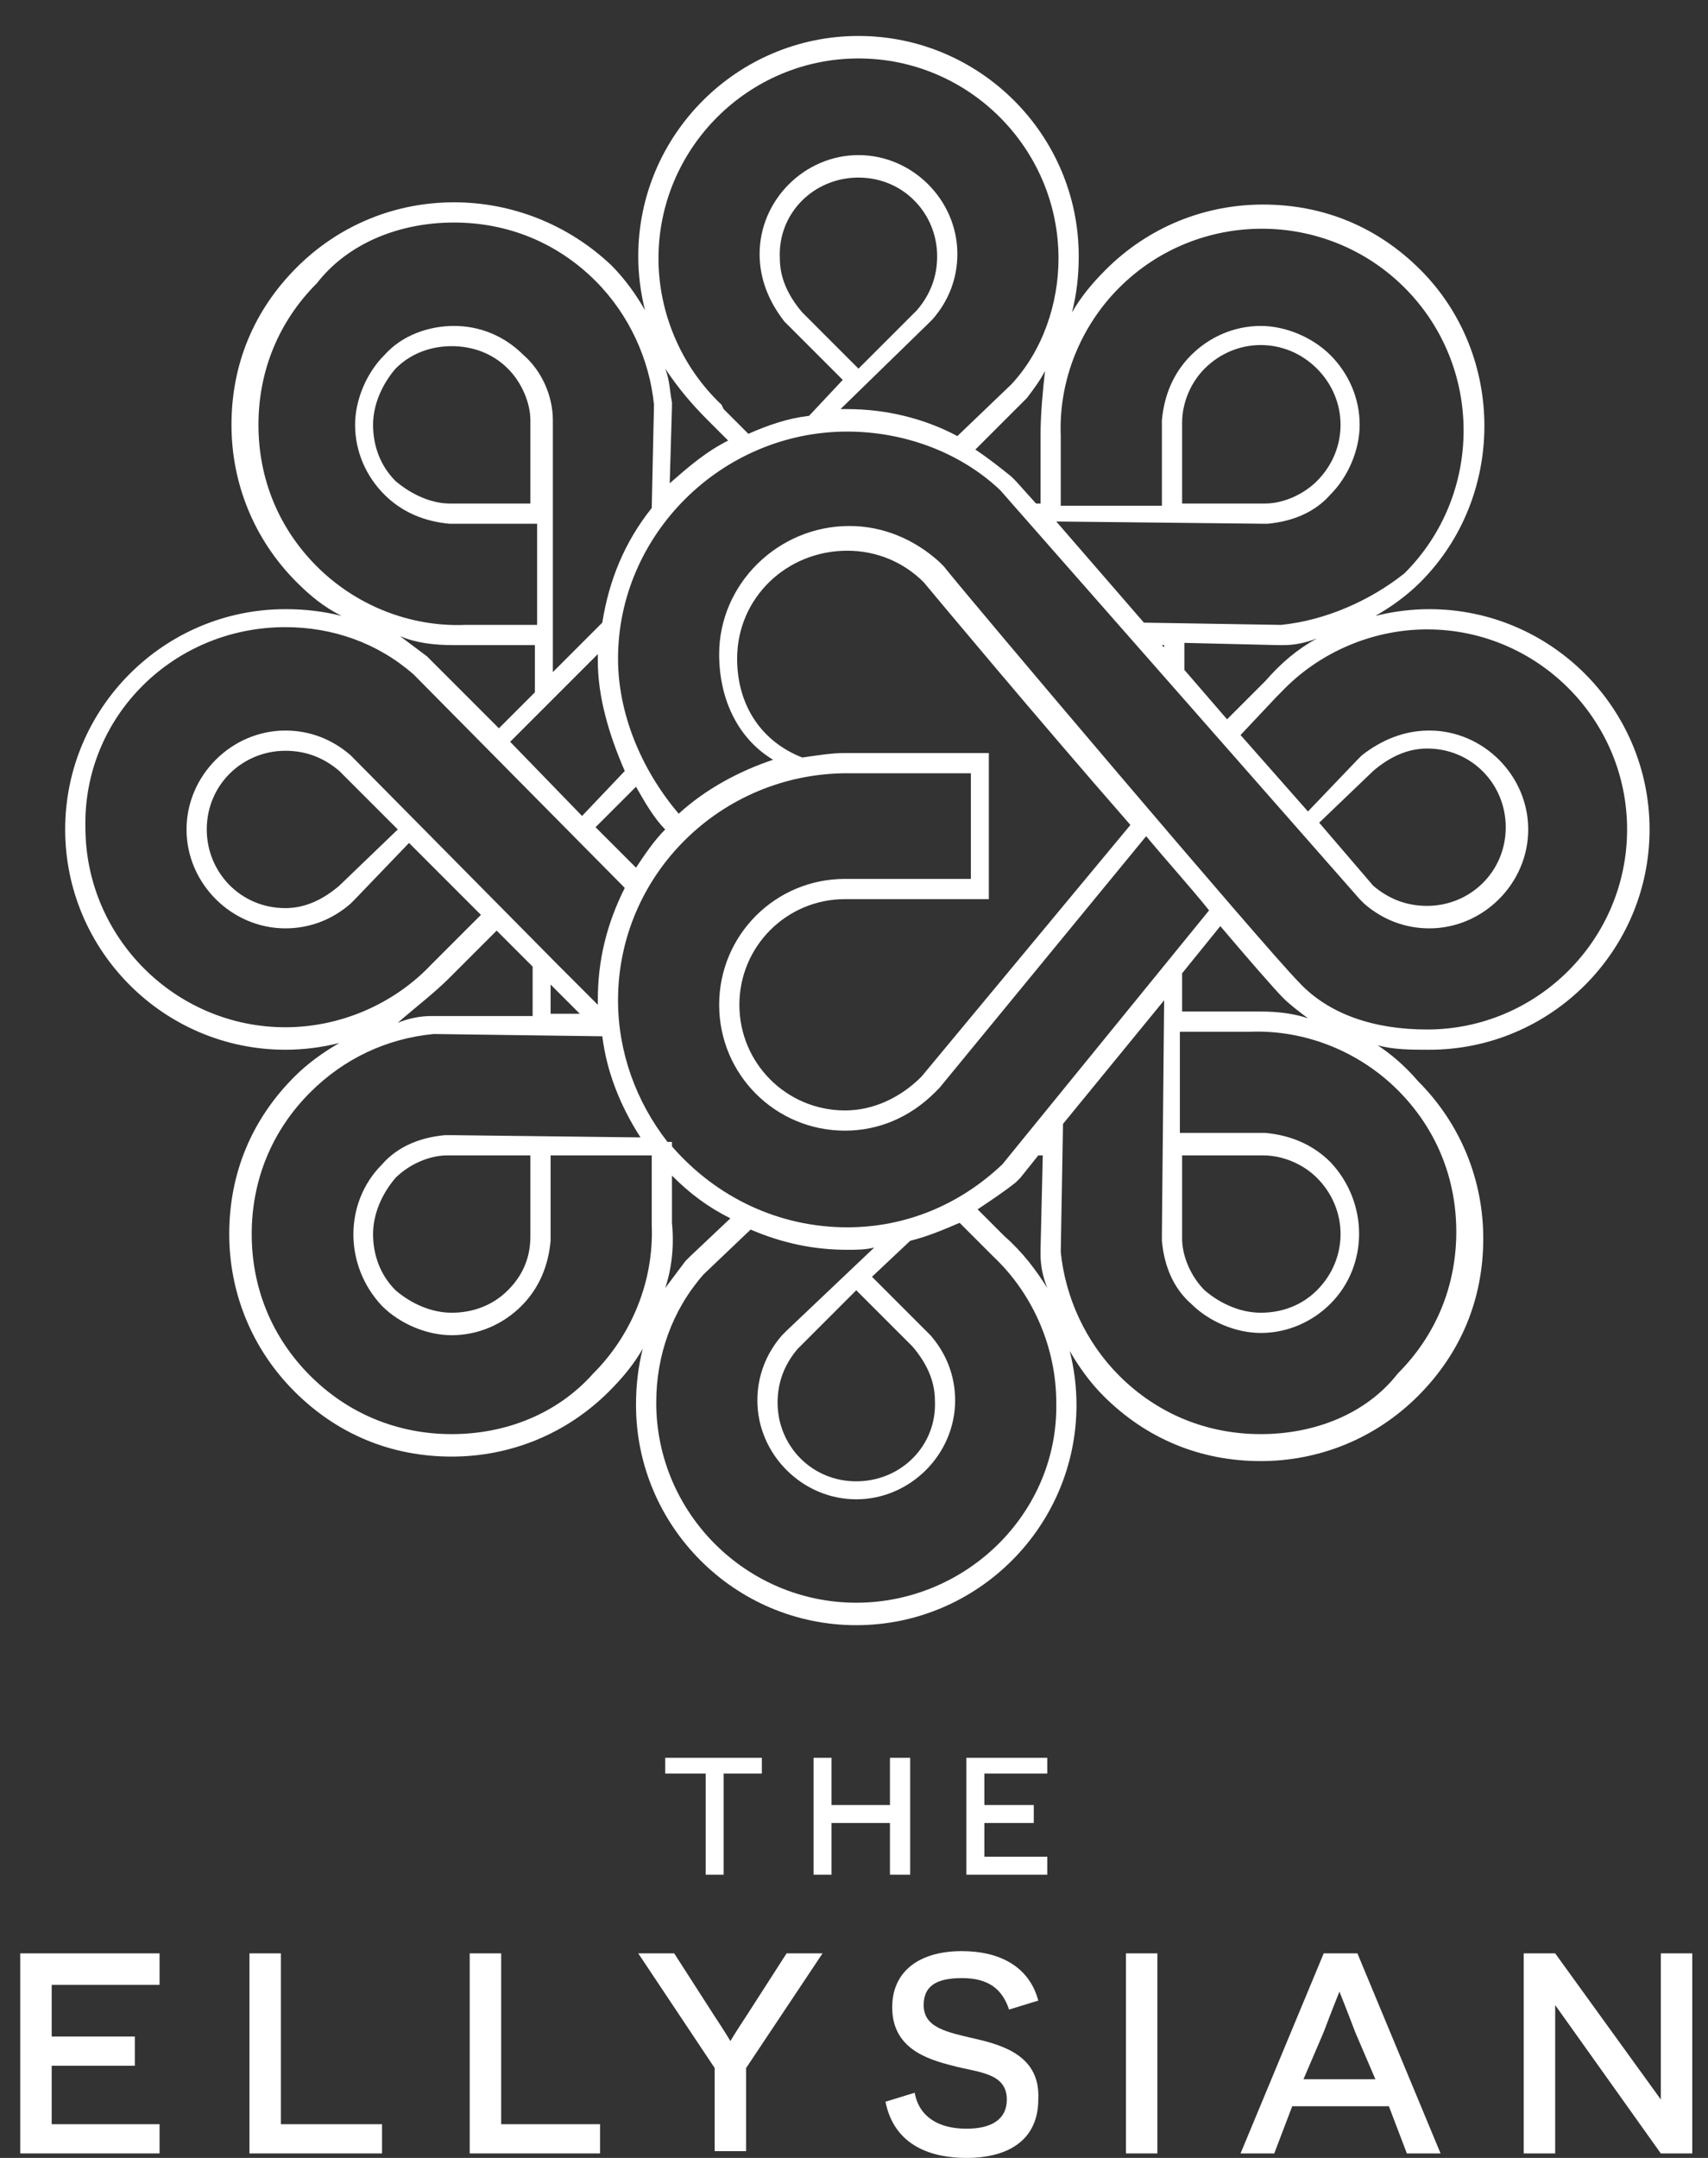 <?xml version="1.0" encoding="utf-8"?>
<!-- Generator: Adobe Illustrator 18.0.0, SVG Export Plug-In . SVG Version: 6.00 Build 0)  -->
<!DOCTYPE svg PUBLIC "-//W3C//DTD SVG 1.1//EN" "http://www.w3.org/Graphics/SVG/1.1/DTD/svg11.dtd">
<svg version="1.1" id="Layer_1" xmlns="http://www.w3.org/2000/svg" xmlns:xlink="http://www.w3.org/1999/xlink" x="0px" y="0px"
	 viewBox="0 0 76 96" enable-background="new 0 0 76 96" xml:space="preserve">
<rect x="0" y="0" width="76" height="96" fill="#333333" stroke="none"/>
<g>
	<path fill="#FFFFFF" d="M61.3,46.5c0.7,0.2,1.5,0.2,2.3,0.2c5.4,0,9.8-4.4,9.8-9.8c0-5.4-4.4-9.8-9.8-9.8c-0.8,0-1.6,0.1-2.4,0.3
		c0.7-0.4,1.4-0.9,2-1.5c3.8-3.8,3.8-10.1,0-13.9c-1.9-1.9-4.3-2.9-7-2.9c-2.6,0-5.1,1-7,2.9c-0.6,0.6-1.1,1.2-1.5,1.9
		c0.2-0.8,0.3-1.6,0.3-2.5c0-5.4-4.4-9.8-9.8-9.8c-5.4,0-9.8,4.4-9.8,9.8c0,0.8,0.1,1.6,0.3,2.4c-0.4-0.7-0.9-1.4-1.5-2
		C25.3,10,22.8,9,20.2,9c-2.6,0-5.1,1-7,2.9c-1.9,1.9-2.9,4.3-2.9,7c0,2.6,1,5.1,2.9,7c0.6,0.6,1.2,1.1,2,1.5
		c-0.8-0.2-1.6-0.3-2.5-0.3c-5.4,0-9.8,4.4-9.8,9.8c0,5.4,4.4,9.8,9.8,9.8c0.8,0,1.6-0.1,2.4-0.3c-0.7,0.4-1.4,0.9-2,1.5
		c-1.9,1.9-2.9,4.3-2.9,7c0,2.6,1,5.1,2.9,7c1.9,1.9,4.3,2.9,7,2.9c2.6,0,5.1-1,7-2.9c0.6-0.6,1.1-1.2,1.5-1.9
		c-0.2,0.8-0.3,1.6-0.3,2.5c0,5.4,4.4,9.8,9.8,9.8c5.4,0,9.8-4.4,9.8-9.8c0-0.8-0.1-1.6-0.3-2.4c0.4,0.7,0.9,1.4,1.5,2
		c1.9,1.9,4.3,2.9,7,2.9c2.6,0,5.1-1,7-2.9c1.9-1.9,2.9-4.3,2.9-7c0-2.6-1-5.1-2.9-7C62.5,47.4,61.9,46.9,61.3,46.5 M56.1,63.8
		c-2.4,0-4.6-0.9-6.3-2.6c-1.5-1.5-2.4-3.5-2.6-5.5l0.1-5.7l4.5-5.5l-0.1,10.4h0l0,0.1v0.2h0c0.1,1.1,0.5,2.1,1.3,2.8
		c0.8,0.8,2,1.3,3.1,1.3c1.2,0,2.3-0.5,3.1-1.3c1.7-1.7,1.7-4.5,0-6.3c-0.8-0.8-1.8-1.2-2.9-1.3v0l-0.2,0l-0.2,0l-3.4,0l0-4.5l2.8,0
		v0l0.3,0v0c2.5-0.1,4.9,0.9,6.6,2.6c1.7,1.7,2.6,3.9,2.6,6.3c0,2.4-0.9,4.6-2.6,6.3C60.8,62.9,58.5,63.8,56.1,63.8 M52.6,51.4
		l3.6,0c0.9,0,1.8,0.4,2.4,1c1.4,1.4,1.4,3.6,0,5c-0.7,0.7-1.6,1-2.5,1c-0.9,0-1.8-0.4-2.5-1c-0.6-0.6-1-1.5-1-2.3L52.6,51.4z
		 M38.1,71.3c-4.9,0-8.9-4-8.9-8.9c0-2.1,0.7-4.1,2.1-5.7l2.1-2c1.4,0.6,2.8,0.9,4.3,0.9c0.4,0,0.8,0,1.2-0.1L35,59.2l0,0l-0.2,0.2
		l0,0c-0.7,0.8-1.1,1.8-1.1,2.9c0,2.4,2,4.4,4.4,4.4c2.4,0,4.4-2,4.4-4.4c0-1.1-0.4-2.1-1.1-2.9l0,0l-0.2-0.2l0,0l-2.4-2.4l1.7-1.6
		c0.8-0.2,1.5-0.5,2.2-0.8l1.3,1.3l0,0l0.2,0.2l0,0c1.8,1.7,2.8,4.1,2.8,6.5C47.1,67.3,43,71.3,38.1,71.3 M38.1,65.9
		c-2,0-3.5-1.6-3.5-3.5c0-0.9,0.3-1.7,0.9-2.4l2.6-2.6l2.5,2.5c0.6,0.7,1,1.5,1,2.4C41.7,64.3,40.1,65.9,38.1,65.9 M37.7,54.6
		c-3,0-5.8-1.3-7.8-3.6l0-0.2h-0.2c-1.4-1.8-2.2-4-2.2-6.3c0-5.6,4.6-10.1,10.2-10.1h5.5l0,4.7h-5.6c-3.1,0-5.6,2.5-5.6,5.6
		c0,3.1,2.5,5.6,5.6,5.6c1.5,0,2.9-0.6,4-1.7l0,0l0.2-0.2l0,0L51,37.2c1,1.2,2,2.3,2.8,3.3l-9.2,11.3C42.7,53.6,40.3,54.6,37.7,54.6
		 M38.2,7.9c2,0,3.5,1.6,3.5,3.5c0,0.9-0.3,1.7-0.9,2.4l-2.6,2.6l-2.5-2.5c-0.6-0.7-1-1.5-1-2.4C34.6,9.5,36.2,7.9,38.2,7.9
		 M45,17.1l-2.4,2.3c-1.5-0.8-3.2-1.2-4.9-1.2c-0.1,0-0.2,0-0.3,0l3.9-3.8l0,0l0.2-0.2l0,0c0.7-0.8,1.1-1.8,1.1-2.9
		c0-2.4-2-4.4-4.4-4.4c-2.4,0-4.4,2-4.4,4.4c0,1.1,0.4,2.1,1.1,3l0,0l0.2,0.2l0,0l2.4,2.4L36,18.5c-0.9,0.1-1.8,0.4-2.7,0.8
		l-1.1-1.1l0,0L32.1,18l0,0c-1.8-1.7-2.8-4.1-2.8-6.5c0-4.9,4-8.9,8.9-8.9c4.9,0,8.9,4,8.9,8.9C47.1,13.5,46.4,15.6,45,17.1
		 M61.1,34.3c0.7-0.6,1.5-1,2.4-1c2,0,3.5,1.6,3.5,3.5c0,2-1.6,3.5-3.5,3.5c-0.9,0-1.7-0.3-2.4-0.9l-2.4-2.8L61.1,34.3z M37.7,19.2
		c2.5,0,5,0.9,6.8,2.6l16,18.2l0,0l0.2,0.2l0,0c0.8,0.7,1.8,1.1,2.9,1.1c2.4,0,4.4-2,4.4-4.4c0-2.4-2-4.4-4.4-4.4
		c-1.1,0-2.1,0.4-3,1.1l0,0l-0.1,0.1c0,0,0,0,0,0l-0.1,0.1l0,0l-2.2,2.3l-3-3.4l1.6-1.7l0,0l0.2-0.2l0,0c1.7-1.8,4.1-2.8,6.5-2.8
		c4.9,0,8.9,4,8.9,8.9c0,4.9-4,8.9-8.9,8.9c-2.4,0-4.4-0.7-5.7-2.1C56.4,42.3,43.1,26.6,42,25.2l0,0L41.8,25l0,0
		c-1.1-1-2.5-1.6-4-1.6c-3.2,0-5.8,2.6-5.8,5.7c0,2.1,0.9,3.8,2.4,4.7c-1.5,0.5-3,1.3-4.2,2.4c-1.7-2-2.7-4.5-2.7-6.9
		C27.5,23.8,32.1,19.2,37.7,19.2 M41,47.9c-0.9,0.9-2.1,1.5-3.4,1.5c-2.6,0-4.7-2.1-4.7-4.7c0-2.6,2.1-4.7,4.7-4.7h6.4l0-6.5h-6.4
		c-0.6,0-1.2,0.1-1.9,0.2c-1.8-0.7-2.9-2.3-2.9-4.4c0-2.7,2.2-4.8,4.9-4.8c1.3,0,2.5,0.5,3.4,1.4c0.5,0.6,5,6,9.2,10.8L41,47.9z
		 M51.8,28.8l-0.1-0.1l0.1,0L51.8,28.8z M53.6,16.4c1.4-1.4,3.6-1.4,5,0c1.4,1.4,1.4,3.6,0,5c-0.6,0.6-1.5,1-2.3,1l-3.7,0l0-3.6
		C52.6,17.9,53,17,53.6,16.4 M56.3,23.3l0.1,0v0c1.1-0.1,2.1-0.5,2.8-1.3c0.8-0.8,1.3-2,1.3-3.1c0-1.2-0.5-2.3-1.3-3.1
		c-0.8-0.8-2-1.3-3.1-1.3c-1.2,0-2.3,0.5-3.1,1.3c-0.8,0.8-1.2,1.8-1.3,2.9h0l0,0.2l0,0.2l0,3.4l-4.5,0l0-2.8h0l0-0.3h0
		c-0.1-2.5,0.9-4.9,2.6-6.6c3.5-3.5,9.2-3.5,12.7,0c3.5,3.5,3.5,9.2,0,12.7C61,26.7,59,27.6,57,27.8l-6.1-0.1l-3.9-4.5l9.2,0.1v0
		L56.3,23.3z M20.2,9.9c2.4,0,4.6,0.9,6.3,2.6C28,14,28.9,16,29.1,18L29,22.6c-1.2,1.5-1.9,3.2-2.2,5.1l-2.2,2.2V18.7
		c0-1.1-0.5-2.2-1.3-2.9c-0.9-0.9-2-1.3-3.1-1.3c-1.1,0-2.3,0.4-3.1,1.3c-0.8,0.8-1.3,2-1.3,3.1c0,1.2,0.5,2.3,1.3,3.1
		c0.8,0.8,1.8,1.2,2.9,1.3v0h0.2l0.2,0l3.5,0v4.5l-2.9,0v0l-0.3,0v0c-2.5,0.1-4.9-0.9-6.6-2.6c-1.7-1.7-2.6-3.9-2.6-6.3
		c0-2.4,0.9-4.6,2.6-6.3C15.5,10.8,17.8,9.9,20.2,9.9 M17.6,21.4c-0.7-0.7-1-1.6-1-2.5c0-0.9,0.4-1.8,1-2.5c0.7-0.7,1.6-1,2.5-1
		c0.9,0,1.8,0.3,2.5,1c0.6,0.6,1,1.5,1,2.3v3.7l-3.6,0C19.2,22.4,18.3,22,17.6,21.4 M27.8,34.3l-1.9,2L22.7,33l3.9-3.9
		c0,0.1,0,0.2,0,0.3C26.6,31,27.1,32.7,27.8,34.3 M29.6,36.9c-0.5,0.5-0.9,1.1-1.3,1.7l-1.8-1.8l1.8-1.8
		C28.7,35.7,29.1,36.4,29.6,36.9 M20.1,63.8c-2.4,0-4.6-0.9-6.3-2.6c-1.7-1.7-2.6-3.9-2.6-6.3c0-2.4,0.9-4.6,2.6-6.3
		c1.5-1.5,3.4-2.4,5.5-2.6l7.4,0.1l0.1,0c0.2,1.6,0.8,3.1,1.7,4.5l-8.4-0.1v0l-0.2,0h-0.1v0c-1.1,0.1-2.1,0.5-2.8,1.3
		c-1.7,1.7-1.7,4.5,0,6.3c0.8,0.8,2,1.3,3.1,1.3c1.2,0,2.3-0.5,3.1-1.3c0.8-0.8,1.2-1.8,1.3-2.9h0V55l0-0.2l0-3.4l4.5,0l0,2.8h0
		l0,0.3h0c0.1,2.5-0.9,4.9-2.6,6.6C24.8,62.9,22.5,63.8,20.1,63.8 M22.6,57.4c-0.7,0.7-1.6,1-2.5,1c-0.9,0-1.8-0.4-2.5-1
		c-0.7-0.7-1-1.6-1-2.5c0-0.9,0.4-1.8,1-2.5c0.6-0.6,1.5-1,2.3-1l3.7,0l0,3.6C23.6,55.9,23.3,56.7,22.6,57.4 M12.7,27.9
		c2.1,0,4.1,0.7,5.7,2.1l9.4,9.5c-0.8,1.6-1.2,3.2-1.2,5c0,0.1,0,0.1,0,0.2l-1.8-1.8l0,0l-9-9.1l0,0l-0.1-0.1c0,0,0,0,0,0l-0.1-0.1
		l0,0c-0.8-0.7-1.8-1.1-2.9-1.1c-2.4,0-4.4,2-4.4,4.4c0,2.4,2,4.4,4.4,4.4c1.1,0,2.1-0.4,2.9-1.1l0,0l0.2-0.2l0,0l2.4-2.5l3.2,3.2
		l-2,2l0,0l-0.2,0.2l0,0c-1.7,1.8-4.1,2.8-6.5,2.8c-4.9,0-8.9-4-8.9-8.9C3.7,31.9,7.7,27.9,12.7,27.9 M15.1,39.4
		c-0.7,0.6-1.5,1-2.4,1c-2,0-3.5-1.6-3.5-3.5c0-2,1.6-3.5,3.5-3.5c0.9,0,1.7,0.3,2.4,0.9l2.6,2.6L15.1,39.4z M25.8,45.1l-1.3,0
		l0-1.3L25.8,45.1z M56.1,45c-0.2,0-0.3,0-0.5,0l-3,0l0-1.7l1.7-2.1c1.1,1.3,2.4,2.8,2.8,3.2c0.3,0.3,0.7,0.6,1.1,0.9
		C57.6,45.1,56.9,45,56.1,45 M56.3,30.3L54.6,32l-1.9-2.2l0-1.2l4.2,0.1v0l0.1,0l0.1,0l0,0c0.5,0,1-0.1,1.5-0.3
		C57.7,28.9,57,29.5,56.3,30.3 M46.3,19.4l0,3l-0.2,0l-0.9-1l0,0l-0.2-0.2l0,0c-0.5-0.4-1-0.8-1.6-1.2l2.1-2.1l0,0l0.2-0.2l0,0
		c0.3-0.4,0.6-0.8,0.8-1.2C46.4,17.4,46.3,18.4,46.3,19.4 M31.5,18.7l0.9,0.9c-1,0.5-1.8,1.2-2.6,1.9l0.1-3.4h0l0-0.1l0-0.1h0
		c-0.1-0.5-0.1-1-0.3-1.5C30.2,17.3,30.8,18,31.5,18.7 M20.2,28.7c0.2,0,0.3,0,0.5,0l3.1,0v2.1l-1.6,1.6l-3-3l0,0l-0.2-0.2l0,0
		c-0.4-0.3-0.8-0.6-1.2-0.9C18.5,28.6,19.3,28.7,20.2,28.7 M20,43.5l2.1-2.1l1.6,1.6l0,2.2l-4.2,0l0,0l-0.2,0l-0.1,0v0
		c-0.5,0-1,0.1-1.5,0.3C18.5,44.8,19.3,44.2,20,43.5 M29.9,54.4l0-2.1c0.8,0.8,1.6,1.4,2.6,1.9l-1.8,1.7l0,0l-0.2,0.2l0,0
		c-0.3,0.4-0.6,0.8-0.9,1.2C29.9,56.4,30,55.4,29.9,54.4 M44.7,55l-1.2-1.2c0.6-0.4,1.2-0.8,1.7-1.2l0,0l0.1-0.1l0.1-0.1l0,0l0.8-1
		l0.2,0l-0.1,4.2h0l0,0.1l0,0.1h0c0,0.5,0.1,1,0.3,1.5C46.1,56.5,45.5,55.7,44.7,55"/>
	<polygon fill="#FFFFFF" points="32.2,83.4 32.2,78.9 33.9,78.9 33.9,78.2 29.6,78.2 29.6,78.9 31.4,78.9 31.4,83.4 	"/>
	<polygon fill="#FFFFFF" points="39.6,83.4 40.5,83.4 40.5,78.2 39.6,78.2 39.6,80.3 37,80.3 37,78.2 36.2,78.2 36.2,83.4 37,83.4 
		37,81.1 39.6,81.1 	"/>
	<polygon fill="#FFFFFF" points="43.8,81.1 46,81.1 46,80.3 43.8,80.3 43.8,78.9 46.6,78.9 46.6,78.2 43,78.2 43,83.4 46.6,83.4 
		46.6,82.6 43.8,82.6 	"/>
	<polygon fill="#FFFFFF" points="2.3,91.9 6,91.9 6,90.6 2.3,90.6 2.3,88.3 7.1,88.3 7.1,86.9 0.9,86.9 0.9,95.8 7.1,95.8 7.1,94.5 
		2.3,94.5 	"/>
	<polygon fill="#FFFFFF" points="12.5,86.9 11.1,86.9 11.1,95.8 17,95.8 17,94.5 12.5,94.5 	"/>
	<polygon fill="#FFFFFF" points="22.3,86.9 20.9,86.9 20.9,95.8 26.7,95.8 26.7,94.5 22.3,94.5 	"/>
	<path fill="#FFFFFF" d="M33.2,89.7c-0.4,0.6-0.7,1.1-0.7,1.1h0c0,0-0.3-0.5-0.7-1.1l-1.8-2.8l-1.6,0l3.4,5.1v3.7h1.4v-3.7l3.4-5.1
		H35L33.2,89.7z"/>
	<path fill="#FFFFFF" d="M43.4,90.7c-1.3-0.3-2.3-0.5-2.3-1.5c0-0.8,0.5-1.2,1.7-1.2c1.2,0,1.8,0.5,2.1,1.4l1.3-0.4
		c-0.4-1.5-1.7-2.2-3.4-2.2c-1.9,0-3.1,0.9-3.1,2.5c0,1.8,1.5,2.3,2.7,2.6c1.1,0.3,2.4,0.3,2.4,1.5c0,0.9-0.7,1.3-1.8,1.3
		c-1.2,0-2.1-0.5-2.3-1.6l-1.3,0.4c0.4,2,2.1,2.5,3.6,2.5c2,0,3.2-0.9,3.2-2.6C46.3,91.5,44.7,91,43.4,90.7"/>
	<rect x="50.1" y="86.9" fill="#FFFFFF" width="1.4" height="8.9"/>
	<path fill="#FFFFFF" d="M58.9,86.9l-3.7,8.9h1.5l0.8-2.1h4.3l0.8,2.1h1.5l-3.7-8.9H58.9z M58,92.5l0.9-2.1c0.3-0.8,0.7-1.8,0.7-1.8
		h0c0,0,0.4,1,0.7,1.8l0.9,2.1H58z"/>
	<path fill="#FFFFFF" d="M73.9,86.9v4.4c0,1,0,2.1,0,2.1h0l-4.7-6.5h-1.4v8.9h1.4v-4.4c0-1.1,0-2.2,0-2.2h0l4.7,6.6h1.4v-8.9H73.9z"
		/>
</g>
</svg>
